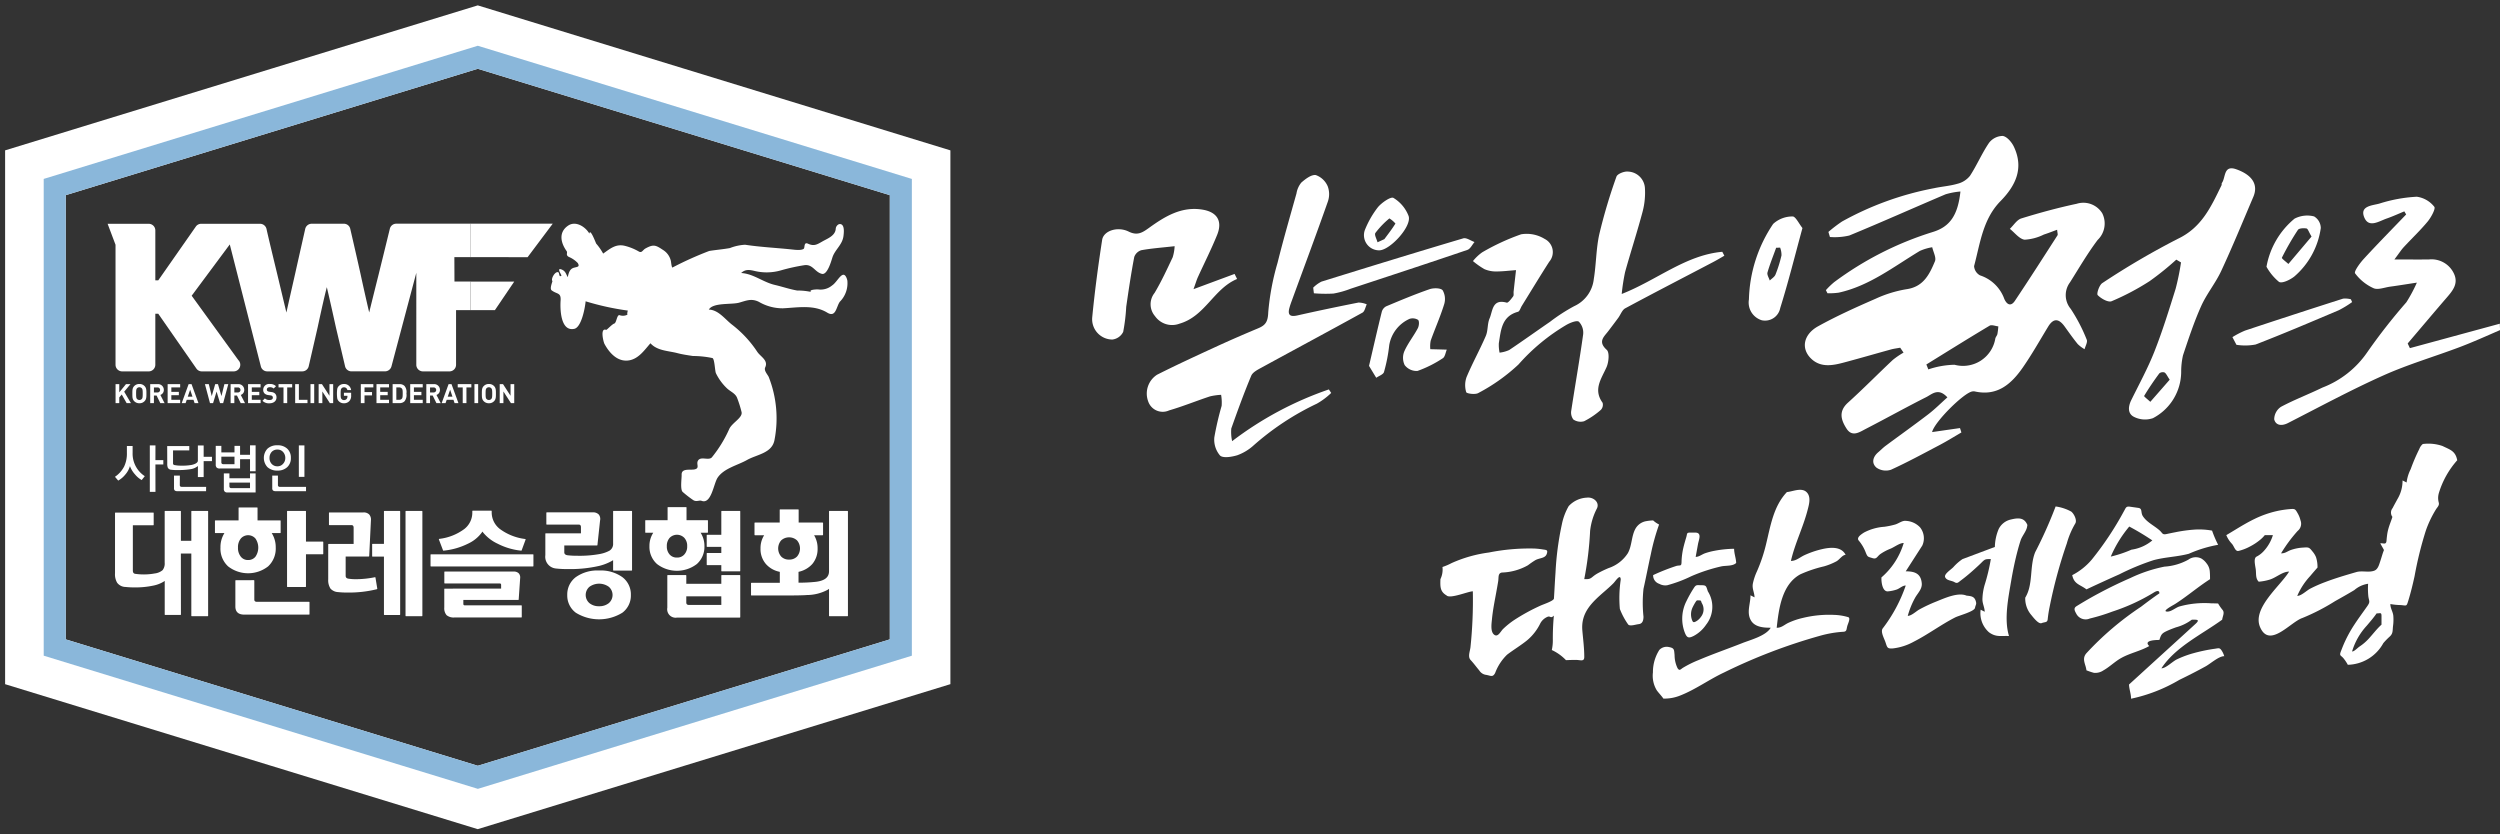 <svg xmlns="http://www.w3.org/2000/svg" width="242.782" height="81.023" viewBox="0 0 242.782 81.023">
  <rect x="0" y="0" width="242.782" height="81.023" fill="#333333" stroke="none"/>
  <g id="footer_logo" transform="translate(-474.5 -2300.477)">
    <g id="그룹_1088" data-name="그룹 1088" transform="translate(188.196 1418.294)">
      <path id="빼기_6" data-name="빼기 6" d="M-2329.3-1100.294h0l-45.9-14.08v-51.841l45.9-14.08,45.9,14.081v51.837l-45.9,14.081Zm0-73.844-40.013,12.274v43.14l40.014,12.274,40.014-12.276v-43.136l-40.015-12.276Z" transform="translate(2662 2063)" fill="#fff" stroke="rgba(0,0,0,0)" stroke-width="1"/>
      <path id="빼기_5" data-name="빼기 5" d="M-2333.042-1108.129h0l-42.154-12.93v-46.3l42.154-12.931,42.154,12.933v46.3l-42.154,12.933Zm0-69.927-40.014,12.274v43.14l40.014,12.274,40.014-12.276v-43.136l-40.014-12.276Z" transform="translate(2665.745 2066.917)" fill="#8ab7da" stroke="rgba(0,0,0,0)" stroke-width="1"/>
      <g id="그룹_1049" data-name="그룹 1049" transform="translate(296.757 903.906)">
        <g id="그룹_1044" data-name="그룹 1044" transform="translate(0.71 21.519)">
          <g id="그룹_1042" data-name="그룹 1042" transform="translate(0 6.006)">
            <g id="그룹_1026" data-name="그룹 1026" transform="translate(0 0.37)">
              <path id="패스_1900" data-name="패스 1900" d="M324.184,1029.475H325.2v6.043a.048.048,0,0,0,.048.047h1.54a.045.045,0,0,0,.044-.047v-10.131a.043.043,0,0,0-.044-.047h-1.54a.046.046,0,0,0-.048.047v2.856h-1.012v-2.856a.046.046,0,0,0-.046-.047h-1.484a.043.043,0,0,0-.045.047v4.984a1.042,1.042,0,0,1-.2.716,1.411,1.411,0,0,1-.75.323,5.883,5.883,0,0,1-1.89.042c-.169-.018-.252-.123-.252-.321v-4.4h1.979a.043.043,0,0,0,.045-.045v-1.139a.043.043,0,0,0-.045-.047h-3.665a.047.047,0,0,0-.045.047v5.85a1.612,1.612,0,0,0,.205.916,1.032,1.032,0,0,0,.813.411,7.975,7.975,0,0,0,.863.044,8.285,8.285,0,0,0,1.837-.176,3.011,3.011,0,0,0,.984-.373l.124-.082v3.26a.045.045,0,0,0,.045.047h1.484a.049.049,0,0,0,.046-.047Z" transform="translate(-317.783 -1025.341)" fill="#fff"/>
            </g>
            <g id="그룹_1027" data-name="그룹 1027" transform="translate(11.694 7.098)">
              <path id="패스_1901" data-name="패스 1901" d="M351.805,1044.89a.049.049,0,0,0-.047.046v2.5c0,.528.289.794.861.794h6.294a.045.045,0,0,0,.045-.047v-1.147a.044.044,0,0,0-.045-.047h-5.051c-.237,0-.264-.129-.264-.226v-1.832a.05.05,0,0,0-.047-.046Z" transform="translate(-351.758 -1044.89)" fill="#fff"/>
            </g>
            <g id="그룹_1028" data-name="그룹 1028" transform="translate(16.713 0.37)">
              <path id="패스_1902" data-name="패스 1902" d="M366.384,1025.341a.045.045,0,0,0-.046.047v7.292a.046.046,0,0,0,.046.048h1.742a.047.047,0,0,0,.05-.048v-3.13h1.632a.047.047,0,0,0,.047-.045v-1.138a.049.049,0,0,0-.047-.047h-1.632v-2.933a.046.046,0,0,0-.05-.047Z" transform="translate(-366.338 -1025.341)" fill="#fff"/>
            </g>
            <g id="그룹_1029" data-name="그룹 1029" transform="translate(9.711 0.033)">
              <path id="패스_1903" data-name="패스 1903" d="M346.042,1025.621a.046.046,0,0,0-.046.046v1.137a.046.046,0,0,0,.046.048h.873l-.068.12a2.549,2.549,0,0,0-.315,1.287,2.337,2.337,0,0,0,.743,1.827,3.157,3.157,0,0,0,3.884,0,2.351,2.351,0,0,0,.74-1.827,2.561,2.561,0,0,0-.319-1.287l-.069-.12h.821a.048.048,0,0,0,.044-.048v-1.137a.048.048,0,0,0-.044-.046h-2.2v-1.212a.048.048,0,0,0-.05-.045h-1.741a.048.048,0,0,0-.05.045v1.212Zm3.177,3.848a.865.865,0,0,1-.711-.327,1.329,1.329,0,0,1-.274-.884,1.309,1.309,0,0,1,.274-.875.942.942,0,0,1,1.423,0,1.558,1.558,0,0,1,0,1.76A.885.885,0,0,1,349.219,1029.469Z" transform="translate(-345.996 -1024.364)" fill="#fff"/>
            </g>
            <g id="그룹_1030" data-name="그룹 1030" transform="translate(28.219 0.37)">
              <path id="패스_1904" data-name="패스 1904" d="M399.817,1025.341a.046.046,0,0,0-.048.047v10.131a.048.048,0,0,0,.048.047h1.539a.048.048,0,0,0,.049-.047v-10.131a.047.047,0,0,0-.049-.047Z" transform="translate(-399.769 -1025.341)" fill="#fff"/>
            </g>
            <g id="그룹_1031" data-name="그룹 1031" transform="translate(20.711 0.521)">
              <path id="패스_1905" data-name="패스 1905" d="M378,1028.837a.045.045,0,0,0-.045.046v3.379a1.515,1.515,0,0,0,.219.908,1.061,1.061,0,0,0,.749.342,7.284,7.284,0,0,0,.845.042,11.185,11.185,0,0,0,2.915-.324.054.054,0,0,0,.037-.057l-.176-1.07a.05.05,0,0,0-.021-.032.043.043,0,0,0-.025-.007,9.323,9.323,0,0,1-1.875.195,4.277,4.277,0,0,1-.651-.044c-.218-.019-.323-.111-.323-.289v-1.871h2.239a.048.048,0,0,0,.048-.047l.166-3.453a.76.76,0,0,0-.165-.58.741.741,0,0,0-.564-.2h-3.3a.045.045,0,0,0-.046.046v1.138a.046.046,0,0,0,.046.047H380.2c.1,0,.223.027.223.258v1.569Z" transform="translate(-377.955 -1025.78)" fill="#fff"/>
            </g>
            <g id="그룹_1032" data-name="그룹 1032" transform="translate(24.98 0.37)">
              <path id="패스_1906" data-name="패스 1906" d="M390.4,1028.538a.047.047,0,0,0-.046.048v1.147a.046.046,0,0,0,.046.046H391.5v5.621a.048.048,0,0,0,.047.047h1.483a.047.047,0,0,0,.045-.047v-10.012a.045.045,0,0,0-.045-.047h-1.483a.046.046,0,0,0-.047.047v3.15Z" transform="translate(-390.357 -1025.341)" fill="#fff"/>
            </g>
            <g id="그룹_1033" data-name="그룹 1033" transform="translate(31.45 0.347)">
              <path id="패스_1907" data-name="패스 1907" d="M413.391,1027.3l.068.091a4.014,4.014,0,0,0,1.413,1.09,6.4,6.4,0,0,0,2.282.674h.009a.051.051,0,0,0,.039-.03l.381-1.039a.048.048,0,0,0,0-.04.045.045,0,0,0-.034-.023,5.191,5.191,0,0,1-2.435-.954,2.031,2.031,0,0,1-.822-1.622v-.13a.049.049,0,0,0-.044-.047h-1.79a.05.05,0,0,0-.047.047v.13a2.012,2.012,0,0,1-.783,1.61,5.047,5.047,0,0,1-2.428.954.048.048,0,0,0-.033.022.051.051,0,0,0,0,.042l.4,1.05a.04.04,0,0,0,.041.03,6.79,6.79,0,0,0,2.392-.682,3.447,3.447,0,0,0,1.332-1.08Z" transform="translate(-409.156 -1025.274)" fill="#fff"/>
            </g>
            <g id="그룹_1034" data-name="그룹 1034" transform="translate(31.982 6.255)">
              <path id="패스_1908" data-name="패스 1908" d="M410.744,1044.1a.044.044,0,0,0-.045.047v1.787a1.024,1.024,0,0,0,.225.743,1.072,1.072,0,0,0,.774.223h6.482a.044.044,0,0,0,.044-.047v-1.083a.045.045,0,0,0-.044-.046H412.7c-.1,0-.15-.044-.15-.149v-.378h5.33a.044.044,0,0,0,.046-.041l.142-2.073a.605.605,0,0,0-.137-.47.668.668,0,0,0-.506-.171h-6.676a.044.044,0,0,0-.045.045v1.062a.045.045,0,0,0,.045.046h5.323c.1,0,.147.045.147.149v.354Z" transform="translate(-410.699 -1042.439)" fill="#fff"/>
            </g>
            <g id="그룹_1035" data-name="그룹 1035" transform="translate(30.647 4.584)">
              <path id="패스_1909" data-name="패스 1909" d="M406.869,1037.585a.047.047,0,0,0-.047.046v1.086a.047.047,0,0,0,.047.045h9.9a.044.044,0,0,0,.046-.045v-1.086a.045.045,0,0,0-.046-.046Z" transform="translate(-406.822 -1037.585)" fill="#fff"/>
            </g>
            <g id="그룹_1036" data-name="그룹 1036" transform="translate(43.925 6.155)">
              <path id="패스_1910" data-name="패스 1910" d="M448.489,1042.148a3.609,3.609,0,0,0-2.261.644,2.1,2.1,0,0,0-.83,1.734,2.079,2.079,0,0,0,.83,1.721,4.3,4.3,0,0,0,4.521,0,2.078,2.078,0,0,0,.827-1.721,2.1,2.1,0,0,0-.827-1.734A3.606,3.606,0,0,0,448.489,1042.148Zm0,3.47a1.431,1.431,0,0,1-.937-.3,1.048,1.048,0,0,1,0-1.587,1.612,1.612,0,0,1,1.883,0,1.047,1.047,0,0,1,0,1.585A1.446,1.446,0,0,1,448.489,1045.618Z" transform="translate(-445.398 -1042.148)" fill="#fff"/>
            </g>
            <g id="그룹_1037" data-name="그룹 1037" transform="translate(41.799 0.37)">
              <path id="패스_1911" data-name="패스 1911" d="M445.8,1030.122v.964a.047.047,0,0,0,.049.047h1.742a.046.046,0,0,0,.048-.047v-5.7a.046.046,0,0,0-.048-.047h-1.742a.047.047,0,0,0-.049.047v3.118a.76.76,0,0,1-.359.7,3.191,3.191,0,0,1-.926.319,10.859,10.859,0,0,1-2.215.171,7.616,7.616,0,0,1-.884-.043c-.357-.035-.357-.234-.357-.3v-.657h3.175a.045.045,0,0,0,.044-.04l.257-2.394a.685.685,0,0,0-.129-.572.756.756,0,0,0-.6-.208h-4.443a.049.049,0,0,0-.047.046v1.095a.049.049,0,0,0,.047.047h3.092c.1,0,.221.029.221.255v.593h-3.407a.046.046,0,0,0-.05.045v2.072a1.143,1.143,0,0,0,1.049,1.3,8.577,8.577,0,0,0,1.066.053,12.589,12.589,0,0,0,3.081-.3,4.817,4.817,0,0,0,1.259-.487Z" transform="translate(-439.221 -1025.341)" fill="#fff"/>
            </g>
            <g id="그룹_1038" data-name="그룹 1038" transform="translate(53.642 6.6)">
              <path id="패스_1912" data-name="패스 1912" d="M473.675,1043.442a.048.048,0,0,0-.046.046v3.123a.82.82,0,0,0,.959.957h6.079a.048.048,0,0,0,.045-.048v-4.032a.047.047,0,0,0-.045-.046h-1.746a.051.051,0,0,0-.048.046v.8h-3.4v-.8a.048.048,0,0,0-.049-.046Zm5.2,2.9h-3.137c-.185,0-.267-.076-.267-.246v-.593h3.4Z" transform="translate(-473.629 -1043.442)" fill="#fff"/>
            </g>
            <g id="그룹_1039" data-name="그룹 1039" transform="translate(57.468 0.37)">
              <path id="패스_1913" data-name="패스 1913" d="M484.791,1029.426a.046.046,0,0,0-.045.046v1.084a.046.046,0,0,0,.045.046h1.373v.56a.049.049,0,0,0,.048.047h1.746a.046.046,0,0,0,.045-.047v-5.775a.046.046,0,0,0-.045-.047h-1.746a.049.049,0,0,0-.048.047v2.272h-1.373a.047.047,0,0,0-.045.047v1.084a.046.046,0,0,0,.045.044h1.373v.592Z" transform="translate(-484.746 -1025.341)" fill="#fff"/>
            </g>
            <g id="그룹_1040" data-name="그룹 1040" transform="translate(51.498)">
              <path id="패스_1914" data-name="패스 1914" d="M467.445,1025.537a.044.044,0,0,0-.045.047v1.125a.043.043,0,0,0,.045.045h.732l-.069.12a2.349,2.349,0,0,0-.3,1.19,2.229,2.229,0,0,0,.737,1.731,3.181,3.181,0,0,0,3.864,0,2.225,2.225,0,0,0,.739-1.731,2.352,2.352,0,0,0-.3-1.19l-.069-.12h.664a.044.044,0,0,0,.047-.045v-1.125a.044.044,0,0,0-.047-.047h-2.034v-1.224a.045.045,0,0,0-.045-.046h-1.748a.046.046,0,0,0-.045.046v1.224Zm3.035,3.628a.9.9,0,0,1-.713-.3,1.149,1.149,0,0,1-.27-.8,1.166,1.166,0,0,1,.27-.81.992.992,0,0,1,1.431,0,1.138,1.138,0,0,1,.275.808,1.127,1.127,0,0,1-.276.8A.9.9,0,0,1,470.48,1029.165Z" transform="translate(-467.4 -1024.267)" fill="#fff"/>
            </g>
            <g id="그룹_1041" data-name="그룹 1041" transform="translate(61.77 0.218)">
              <path id="패스_1915" data-name="패스 1915" d="M504.82,1032.616v2.613a.046.046,0,0,0,.047.047h1.744a.05.05,0,0,0,.046-.047V1025.1a.047.047,0,0,0-.046-.047h-1.744a.045.045,0,0,0-.047.047v5.808c0,.585-.419.921-1.282,1.027a14.7,14.7,0,0,1-1.6.083h-.08v-1.05l.06-.016a2.493,2.493,0,0,0,1.273-.74,2.247,2.247,0,0,0,.519-1.515,2.4,2.4,0,0,0-.275-1.168l-.064-.118h.823a.046.046,0,0,0,.047-.045v-1.138a.048.048,0,0,0-.047-.047h-2.323v-1.233a.049.049,0,0,0-.047-.047h-1.745a.048.048,0,0,0-.048.047v1.233h-2.4a.046.046,0,0,0-.048.047v1.138a.045.045,0,0,0,.048.045h.888l-.068.119a2.334,2.334,0,0,0-.284,1.167,2.215,2.215,0,0,0,.531,1.517,2.39,2.39,0,0,0,1.282.739l.061.015v1.065h-2.749a.044.044,0,0,0-.047.046v1.138a.046.046,0,0,0,.047.046h3.033c1.25,0,2.02-.015,2.355-.045a4.32,4.32,0,0,0,2.017-.515Zm-3.88-2.84a1.023,1.023,0,0,1-.765-.295,1.2,1.2,0,0,1,0-1.572,1.147,1.147,0,0,1,1.535,0,1.206,1.206,0,0,1,0,1.573A1.025,1.025,0,0,1,500.941,1029.776Z" transform="translate(-497.244 -1024.899)" fill="#fff"/>
            </g>
          </g>
          <g id="그룹_1043" data-name="그룹 1043">
            <path id="패스_1916" data-name="패스 1916" d="M320.681,1009.844l-.3.379a2.3,2.3,0,0,1-.648-.548,2.5,2.5,0,0,1-.495-.81,2.131,2.131,0,0,1-.438.81,2.435,2.435,0,0,1-.7.6l-.317-.369a2.692,2.692,0,0,0,.9-1.014,2.918,2.918,0,0,0,.26-1.31v-.664h.556v.664A2.6,2.6,0,0,0,320.681,1009.844Zm1.8-1.133h-.768l.005,2.66h-.549v-4.513h.549l-.005,1.43h.768Z" transform="translate(-317.783 -1006.845)" fill="#fff"/>
            <path id="패스_1917" data-name="패스 1917" d="M335.517,1008.857a1.435,1.435,0,0,1-.72.31,7.4,7.4,0,0,1-1.268.085,4.023,4.023,0,0,1-.6-.029.4.4,0,0,1-.335-.2.984.984,0,0,1-.055-.393l-.007-1.71h2.146v.424H333.1l0,1.248a.157.157,0,0,0,.139.173,3.156,3.156,0,0,0,.69.058,4.83,4.83,0,0,0,.993-.074c.365-.087.566-.215.59-.386v-1.5h.562v1.1h.807v.419h-.807v1.551h-.562Zm.791,2.445h-2.8a.362.362,0,0,1-.245-.071.323.323,0,0,1-.069-.242v-1.2h.569l-.006.914c0,.12.066.18.19.18h2.367Z" transform="translate(-327.459 -1006.845)" fill="#fff"/>
            <path id="패스_1918" data-name="패스 1918" d="M348.584,1009.1h-1.963a.413.413,0,0,1-.308-.088.4.4,0,0,1-.092-.3v-1.812h.545v.635h1.276v-.635h.542v.869h.966v-.92h.543v2.519h-.543V1008.2h-.966Zm-.542-.417v-.731h-1.276v.538c0,.129.066.192.2.192Zm2.052,2.745h-2.721a.375.375,0,0,1-.279-.081.389.389,0,0,1-.087-.286v-1.486h.542v.476h2v-.476h.543Zm-2.545-.96v.36c0,.116.069.182.2.182h1.8v-.541Z" transform="translate(-336.433 -1006.845)" fill="#fff"/>
            <path id="패스_1919" data-name="패스 1919" d="M362.416,1008.047a1.164,1.164,0,0,1-.352.895,1.335,1.335,0,0,1-.954.335,1.369,1.369,0,0,1-.967-.335,1.316,1.316,0,0,1,0-1.79,1.36,1.36,0,0,1,.967-.333,1.326,1.326,0,0,1,.954.333A1.168,1.168,0,0,1,362.416,1008.047Zm-.541,0a.84.84,0,0,0-.222-.582.707.707,0,0,0-.544-.229.738.738,0,0,0-.56.229.858.858,0,0,0-.207.582.822.822,0,0,0,.207.576.723.723,0,0,0,.56.238.693.693,0,0,0,.544-.238A.806.806,0,0,0,361.875,1008.047Zm2.013,3.229h-2.963a.39.39,0,0,1-.248-.069.306.306,0,0,1-.069-.226v-1.22h.552v.919a.163.163,0,0,0,.186.175h2.542Zm-.155-1.39h-.542v-3.054h.542Z" transform="translate(-345.332 -1006.819)" fill="#fff"/>
          </g>
        </g>
        <g id="그룹_1045" data-name="그룹 1045" transform="translate(0.77 15.565)">
          <path id="패스_1920" data-name="패스 1920" d="M319.029,991.411l-.475-.84-.239.285v.555h-.36v-1.846h.36v.8l.651-.8h.438l-.612.734.655,1.112Z" transform="translate(-317.955 -989.55)" fill="#fff"/>
          <path id="패스_1921" data-name="패스 1921" d="M323.882,991.195a.663.663,0,0,1-.5.2.671.671,0,0,1-.5-.2c-.188-.187-.181-.417-.181-.736s-.006-.55.181-.736a.672.672,0,0,1,.5-.2.664.664,0,0,1,.5.2c.187.187.184.418.184.736S324.069,991.008,323.882,991.195Zm-.267-1.254a.3.3,0,0,0-.23-.1.3.3,0,0,0-.233.1c-.07.078-.088.163-.088.518s.018.44.088.518a.306.306,0,0,0,.233.1.3.3,0,0,0,.23-.1c.07-.078.091-.163.091-.518S323.685,990.018,323.615,989.941Z" transform="translate(-321.069 -989.521)" fill="#fff"/>
          <path id="패스_1922" data-name="패스 1922" d="M328.708,991.411l-.361-.736h-.26v.736h-.36v-1.846h.723a.558.558,0,0,1,.6.565.5.5,0,0,1-.337.485l.411.8Zm-.28-1.524h-.34v.487h.34a.244.244,0,1,0,0-.487Z" transform="translate(-324.363 -989.55)" fill="#fff"/>
          <path id="패스_1923" data-name="패스 1923" d="M332.648,991.411v-1.846h1.216v.321h-.857v.432h.729v.322h-.729v.448h.857v.322Z" transform="translate(-327.591 -989.55)" fill="#fff"/>
          <path id="패스_1924" data-name="패스 1924" d="M337.862,991.411l-.108-.326H337.1l-.111.326h-.377l.672-1.846h.282l.674,1.846Zm-.43-1.3-.233.672h.458Z" transform="translate(-330.188 -989.55)" fill="#fff"/>
          <path id="패스_1925" data-name="패스 1925" d="M344.935,991.411h-.3l-.34-1.12-.339,1.12h-.3l-.492-1.846h.376l.286,1.164.337-1.164h.268l.338,1.164.287-1.164h.377Z" transform="translate(-334.486 -989.55)" fill="#fff"/>
          <path id="패스_1926" data-name="패스 1926" d="M351.395,991.411l-.362-.736h-.257v.736h-.362v-1.846h.725a.558.558,0,0,1,.6.565.5.5,0,0,1-.338.485l.413.8Zm-.281-1.524h-.338v.487h.338a.244.244,0,1,0,0-.487Z" transform="translate(-339.242 -989.55)" fill="#fff"/>
          <path id="패스_1927" data-name="패스 1927" d="M355.336,991.411v-1.846h1.216v.321H355.7v.432h.728v.322H355.7v.448h.855v.322Z" transform="translate(-342.47 -989.55)" fill="#fff"/>
          <path id="패스_1928" data-name="패스 1928" d="M360.078,991.4a.866.866,0,0,1-.674-.244l.233-.233a.606.606,0,0,0,.446.156c.212,0,.327-.081.327-.229a.2.2,0,0,0-.058-.155.275.275,0,0,0-.163-.065l-.224-.031a.629.629,0,0,1-.357-.153.489.489,0,0,1-.133-.363.569.569,0,0,1,.643-.559.789.789,0,0,1,.6.215l-.227.225a.517.517,0,0,0-.379-.127c-.192,0-.285.106-.285.233a.178.178,0,0,0,.054.132.319.319,0,0,0,.171.072l.217.032a.606.606,0,0,1,.352.142.511.511,0,0,1,.144.392C360.763,991.195,360.464,991.4,360.078,991.4Z" transform="translate(-345.137 -989.521)" fill="#fff"/>
          <path id="패스_1929" data-name="패스 1929" d="M364.778,989.886v1.524h-.36v-1.524h-.483v-.321h1.324v.321Z" transform="translate(-348.109 -989.55)" fill="#fff"/>
          <path id="패스_1930" data-name="패스 1930" d="M368.629,991.411v-1.846h.36v1.524h.835v.322Z" transform="translate(-351.187 -989.55)" fill="#fff"/>
          <path id="패스_1931" data-name="패스 1931" d="M372.953,991.411v-1.846h.36v1.846Z" transform="translate(-354.023 -989.55)" fill="#fff"/>
          <path id="패스_1932" data-name="패스 1932" d="M376.342,991.411l-.731-1.132v1.132h-.36v-1.846h.32l.731,1.13v-1.13h.36v1.846Z" transform="translate(-355.53 -989.55)" fill="#fff"/>
          <path id="패스_1933" data-name="패스 1933" d="M381.616,991.187a.691.691,0,0,1-.521.21.674.674,0,0,1-.5-.2.535.535,0,0,1-.15-.277,3.413,3.413,0,0,1,0-.918.527.527,0,0,1,.15-.277.676.676,0,0,1,.5-.2.66.66,0,0,1,.694.591h-.362a.315.315,0,0,0-.333-.269.291.291,0,0,0-.23.1c-.068.085-.089.153-.089.518s.016.436.089.521a.281.281,0,0,0,.23.1.337.337,0,0,0,.257-.1.367.367,0,0,0,.083-.246v-.07h-.34v-.3h.7v.27A.739.739,0,0,1,381.616,991.187Z" transform="translate(-358.917 -989.521)" fill="#fff"/>
          <path id="패스_1934" data-name="패스 1934" d="M387.5,989.886v.453h.729v.322H387.5v.749h-.36v-1.846h1.216v.321Z" transform="translate(-363.323 -989.55)" fill="#fff"/>
          <path id="패스_1935" data-name="패스 1935" d="M391.572,991.411v-1.846h1.216v.321h-.855v.432h.728v.322h-.728v.448h.855v.322Z" transform="translate(-366.233 -989.55)" fill="#fff"/>
          <path id="패스_1936" data-name="패스 1936" d="M397.279,991.234a.674.674,0,0,1-.488.176h-.666v-1.846h.666a.677.677,0,0,1,.488.176.929.929,0,0,1,.186.739A.966.966,0,0,1,397.279,991.234ZM397.026,990a.32.32,0,0,0-.269-.114h-.272v1.2h.272a.318.318,0,0,0,.269-.114c.068-.083.078-.215.078-.495S397.094,990.083,397.026,990Z" transform="translate(-369.219 -989.55)" fill="#fff"/>
          <path id="패스_1937" data-name="패스 1937" d="M401.084,991.411v-1.846H402.3v.321h-.856v.432h.728v.322h-.728v.448h.856v.322Z" transform="translate(-372.471 -989.55)" fill="#fff"/>
          <path id="패스_1938" data-name="패스 1938" d="M406.614,991.411l-.36-.736h-.26v.736h-.36v-1.846h.723a.557.557,0,0,1,.6.565.5.5,0,0,1-.338.485l.413.8Zm-.28-1.524h-.339v.487h.339a.244.244,0,1,0,0-.487Z" transform="translate(-375.456 -989.55)" fill="#fff"/>
          <path id="패스_1939" data-name="패스 1939" d="M411.217,991.411l-.109-.326h-.655l-.112.326h-.377l.672-1.846h.283l.674,1.846Zm-.43-1.3-.234.672h.459Z" transform="translate(-378.295 -989.55)" fill="#fff"/>
          <path id="패스_1940" data-name="패스 1940" d="M415.346,989.886v1.524h-.361v-1.524H414.5v-.321h1.324v.321Z" transform="translate(-381.272 -989.55)" fill="#fff"/>
          <path id="패스_1941" data-name="패스 1941" d="M419.2,991.411v-1.846h.361v1.846Z" transform="translate(-384.348 -989.55)" fill="#fff"/>
          <path id="패스_1942" data-name="패스 1942" d="M422.489,991.195a.663.663,0,0,1-.5.2.67.67,0,0,1-.5-.2c-.187-.187-.182-.417-.182-.736s-.005-.55.182-.736a.671.671,0,0,1,.5-.2.664.664,0,0,1,.5.2c.187.187.183.418.183.736S422.676,991.008,422.489,991.195Zm-.267-1.254a.3.3,0,0,0-.23-.1.306.306,0,0,0-.235.1c-.069.078-.087.163-.087.518s.018.44.087.518a.307.307,0,0,0,.235.1.3.3,0,0,0,.23-.1c.07-.078.091-.163.091-.518S422.292,990.018,422.222,989.941Z" transform="translate(-385.735 -989.521)" fill="#fff"/>
          <path id="패스_1943" data-name="패스 1943" d="M427.427,991.411l-.731-1.132v1.132h-.36v-1.846h.321l.731,1.13v-1.13h.359v1.846Z" transform="translate(-389.031 -989.55)" fill="#fff"/>
        </g>
        <g id="그룹_1048" data-name="그룹 1048">
          <g id="그룹_1046" data-name="그룹 1046" transform="translate(0 0)">
            <path id="패스_1944" data-name="패스 1944" d="M343.747,944.3a.641.641,0,0,0-.623.495l-.583,2.383c-.19.775-.356,1.441-.492,2-.408,1.627-.716,2.862-.93,3.744-.266-1.15-.55-2.394-.837-3.726q-.413-1.86-1-4.391a.63.63,0,0,0-.621-.5h-3.122a.645.645,0,0,0-.632.5q-.681,3.018-.989,4.4c-.363,1.6-.646,2.843-.839,3.722l-.894-3.745c-.555-2.3-.9-3.735-1.038-4.373a.646.646,0,0,0-.628-.5h-5.71a.636.636,0,0,0-.528.275l-3.646,5.217h-.285v-4.849a.64.64,0,0,0-.645-.641h-3.988l.768,2.037V958a.645.645,0,0,0,.646.644h2.574a.645.645,0,0,0,.645-.644v-4.955h.285l3.7,5.319a.638.638,0,0,0,.53.28h3.1A.642.642,0,0,0,328.6,958a.617.617,0,0,0-.186-.449l-4.534-6.255,3.7-4.981,3.018,11.844a.637.637,0,0,0,.622.484h3.4a.643.643,0,0,0,.626-.5q.6-2.594.873-3.8c.38-1.769.676-3.072.886-3.88.316,1.352.606,2.645.878,3.891q.581,2.457.891,3.786a.638.638,0,0,0,.628.5h3.253a.654.654,0,0,0,.626-.478l2.414-9.093V958a.643.643,0,0,0,.641.644h2.576a.642.642,0,0,0,.643-.644v-5.308h1.411v-2.773H349.4l-.009-2.371,1.581,0V944.3Z" transform="translate(-315.719 -944.3)" fill="#fff"/>
          </g>
          <g id="그룹_1047" data-name="그룹 1047" transform="translate(35.247)">
            <path id="패스_1945" data-name="패스 1945" d="M418.123,947.547l5.537.006L426.1,944.3h-7.974Z" transform="translate(-418.123 -944.3)" fill="#fff"/>
            <path id="패스_1946" data-name="패스 1946" d="M418.123,963.4h2.362l1.877-2.773h-4.239Z" transform="translate(-418.123 -955.004)" fill="#fff"/>
          </g>
        </g>
      </g>
      <path id="패스_1947" data-name="패스 1947" d="M469.585,949.826c-.382-1.353-.917.1-1.486.466a1.752,1.752,0,0,1-1.392.387c.025,0-.935,0-.665.246a6.459,6.459,0,0,0-1.346-.135c-.733-.129-1.436-.374-2.161-.543-1.16-.27-2.082-1.09-3.276-1.157.432-.4.838-.311,1.355-.189a4.992,4.992,0,0,0,2.519-.071,18.543,18.543,0,0,1,2.268-.5c.817-.112,1.009.67,1.7.842.526.13.9-1.21,1.015-1.571.241-.785.98-1.234,1.084-2.12.03-.268.115-.942-.2-1.11-.274-.145-.54.171-.553.408-.032.684-.793.961-1.265,1.227-.5.284-.82.523-1.426.237-.436-.2-.289.39-.421.493-.229.18-.844.1-1.112.071-1.543-.164-3.059-.232-4.578-.462a4.719,4.719,0,0,0-1.479.323c-.661.119-1.334.173-2,.279a33.045,33.045,0,0,0-3.587,1.616c-.1-.122-.113-.565-.162-.717a1.7,1.7,0,0,0-.751-1c-.7-.466-.914-.568-1.683-.148-.3.163-.355.481-.667.3a5.2,5.2,0,0,0-1.348-.546c-.872-.216-1.428.272-2.108.753a5.528,5.528,0,0,0-.678-.973c-.027-.036-.593-1.552-.66-.964-.362-.642-1.312-1.289-2.063-.781-.966.652-.712,1.693-.146,2.477.123.169-.13.383.219.565a2.591,2.591,0,0,1,.862.593c.23.389-.061.365-.388.459-.414.12-.5.542-.586.916-.183-.345-.223-.6-.6-.75-.543-.21.033.563-.012.6-.272.21-.165-.3-.323-.338-.315-.084-.73.677-.55.865-.023.152-.291.742-.069.906.529.391.916.189.861.991s-.013,3.031,1.33,2.74c.7-.151,1.049-2.064,1.1-2.673a25.787,25.787,0,0,0,4.1.9c0-.031-.119.43-.013.382a.945.945,0,0,1-.779.067c-.278-.089-.3.739-.527.811s-.726.637-.787.614c-.616-.233-.265,1.176-.163,1.364.5.926,1.323,1.8,2.431,1.59.908-.176,1.466-1.01,2.033-1.653.669.742,1.735.723,2.631.961.492.128,1,.2,1.5.276a9.2,9.2,0,0,1,1.891.2c.216.095.23,1.237.34,1.478a5.083,5.083,0,0,0,1.055,1.448c.324.318.811.485.992.924a10.979,10.979,0,0,1,.436,1.378c.144.547-.878,1.029-1.176,1.624a12.365,12.365,0,0,1-1.705,2.79c-.312.336-1.043-.117-1.329.291-.243.346.2.752-.337.875-.429.1-1.3-.148-1.27.532.013.334-.161,1.444.11,1.666a10.427,10.427,0,0,0,1.022.791c.31.193.584-.018.8.065.958.372,1.172-1.669,1.566-2.251.612-.908,1.931-1.194,2.846-1.71.975-.551,2.438-.651,2.675-1.949a10.994,10.994,0,0,0-.564-6.124c-.132-.263-.482-.617-.338-.926.314-.676-.428-1.02-.759-1.49a10.871,10.871,0,0,0-2.417-2.621c-.7-.522-1.345-1.472-2.3-1.5.415-.7,2.186-.467,2.927-.667.717-.2,1.206-.442,1.928-.087a4.578,4.578,0,0,0,2.33.631c1.461-.072,3.008-.376,4.317.421.845.512.869-.575,1.222-1.061a2.542,2.542,0,0,0,.73-2.036C469.458,949.375,469.71,950.275,469.585,949.826Z" transform="translate(-100.981 -40.394)" fill="#fff"/>
    </g>
    <g id="그룹_1089" data-name="그룹 1089" transform="translate(107.916 556.581)">
      <g id="그룹_1051" data-name="그룹 1051" transform="translate(472.646 1757.089)">
        <path id="패스_1948" data-name="패스 1948" d="M594.915,1773.891a2.072,2.072,0,0,1-.072-2.573c.875-1.386,1.7-2.811,2.686-4.119a2.215,2.215,0,0,0,.452-2.583,2.152,2.152,0,0,0-2.478-.932c-1.815.387-3.612.875-5.386,1.424-.433.134-.745.665-1.114,1.012.475.372.913.981,1.431,1.054a4.761,4.761,0,0,0,1.871-.5c.413-.131.817-.294,1.29-.466.024.314.084.461.037.537-1.371,2.13-2.733,4.265-4.143,6.369-.359.537-.746.419-1.02-.177a3.736,3.736,0,0,0-2.364-2.3,1.1,1.1,0,0,1-.575-.9c.593-2.206.844-4.558,2.569-6.313,1.472-1.5,2.288-3.2,1.29-5.291-.209-.437-.67-.975-1.079-1.036a1.7,1.7,0,0,0-1.331.674c-.691,1.015-1.176,2.169-1.848,3.2a2.225,2.225,0,0,1-1.191.764c-.738.22-1.529.271-2.288.436a29.83,29.83,0,0,0-8.943,3.235,13.765,13.765,0,0,0-1.326,1.012c.049.166.1.331.146.494a6.158,6.158,0,0,0,1.887-.146c3.132-1.289,6.224-2.675,9.343-4a7.054,7.054,0,0,1,1.446-.272c-.249,2.278-.995,3.429-2.723,3.943a31.869,31.869,0,0,0-9.527,4.849,7.379,7.379,0,0,0-.817.788c.052.1.1.2.154.3a6.437,6.437,0,0,0,1.094-.058c2.981-.656,5.339-2.528,7.879-4.053a4.9,4.9,0,0,1,1.2-.357c.1.46.412,1.009.263,1.366-.524,1.252-1.107,2.474-2.754,2.708a11.777,11.777,0,0,0-3.01.928c-1.889.825-3.777,1.673-5.576,2.67-1.466.81-1.7,2.223-.626,3.2.94.852,2.109.6,3.213.3,1.5-.4,2.989-.835,4.485-1.246.291-.078.6-.115.894-.169.11.159.216.318.325.476a7.681,7.681,0,0,0-1.044.712c-1.46,1.372-2.862,2.8-4.349,4.144-.934.843-.685,1.676-.147,2.517.55.862,1.254.355,1.854.045,1.975-1.017,3.916-2.1,5.9-3.1.552-.279,1.163-.939,2.045.029-.631.562-1.208,1.144-1.853,1.639-1.365,1.045-2.77,2.044-4.153,3.071-.25.186-.47.416-.71.619-.537.456-.674,1.069-.164,1.5a1.59,1.59,0,0,0,1.4.2c1.626-.741,3.2-1.6,4.783-2.432.7-.372,1.372-.792,2.057-1.189-.045-.144-.091-.287-.136-.427-.862.123-1.724.247-2.709.39.227-.992,3.1-3.832,3.909-3.947a.628.628,0,0,1,.237,0c2.187.49,3.554-.728,4.666-2.329.882-1.271,1.645-2.626,2.45-3.951.54-.892,1.068-.783,1.617-.016.412.571.817,1.15,1.262,1.695a3.31,3.31,0,0,0,.666.5c.08-.313.314-.694.209-.928A16.352,16.352,0,0,0,594.915,1773.891Zm-7.121,2.447c-.034.147-.159.273-.2.422a3.179,3.179,0,0,1-3.962,2.559,8.5,8.5,0,0,0-2.547.451c-.06-.159-.125-.319-.19-.479,2.044-1.262,4.078-2.535,6.141-3.766.2-.119.563.038.848.068A6.649,6.649,0,0,1,587.794,1776.338Z" transform="translate(-499.883 -1757.089)" fill="#fff"/>
        <path id="패스_1949" data-name="패스 1949" d="M538.331,1773.809a19.277,19.277,0,0,1,.329-2.134c.545-1.96,1.178-3.895,1.7-5.861a7.225,7.225,0,0,0,.224-2.317,1.706,1.706,0,0,0-1.635-1.574c-.366-.044-1.035.218-1.129.491a52.824,52.824,0,0,0-1.661,5.57c-.319,1.422-.3,2.919-.538,4.366a3.273,3.273,0,0,1-1.9,2.639,17.225,17.225,0,0,0-2.352,1.522c-1.325.909-2.631,1.848-3.965,2.741a3.1,3.1,0,0,1-.934.255,3.675,3.675,0,0,1-.072-.921c.207-1.254.262-2.612,1.859-3.048.164-.043.25-.378.375-.578.884-1.428,1.752-2.865,2.659-4.28a1.431,1.431,0,0,0-.441-2.216,3.331,3.331,0,0,0-2.285-.451,21.827,21.827,0,0,0-3.781,1.749,4.474,4.474,0,0,0-.9.852,7.661,7.661,0,0,0,1.111.781,2.783,2.783,0,0,0,1.138.228c.644,0,1.289-.083,1.933-.129-.078.695-.157,1.389-.233,2.084-.016.157.034.356-.044.462-.178.24-.484.652-.628.611-1.417-.4-1.353.814-1.66,1.528-.227.523-.143,1.176-.367,1.7-.581,1.35-1.3,2.64-1.866,3.992a2.322,2.322,0,0,0-.037,1.473c.045.145.894.26,1.183.079a17.769,17.769,0,0,0,3.895-2.77,19.164,19.164,0,0,1,4.679-3.859c.356-.2.985-.448,1.185-.291a1.544,1.544,0,0,1,.413,1.235c-.342,2.461-.776,4.908-1.15,7.367a1.122,1.122,0,0,0,.2.894,1.242,1.242,0,0,0,1.041.169,7.674,7.674,0,0,0,1.635-1.111.723.723,0,0,0,.164-.682c-.934-1.289-.125-2.318.379-3.452.218-.493.306-1.434.022-1.688-.9-.809-.26-1.272.169-1.843.318-.422.639-.841.951-1.267.229-.312.372-.761.676-.924,2.837-1.526,5.7-3,8.555-4.5.362-.19.713-.4,1.071-.608l-.2-.38C544.532,1770.031,541.763,1772.462,538.331,1773.809Z" transform="translate(-486.904 -1758.453)" fill="#fff"/>
        <path id="패스_1950" data-name="패스 1950" d="M500.608,1774.773c-1.983.391-3.966.806-5.938,1.251-.71.159-.969-.037-.771-.746.07-.26.164-.511.256-.763,1.159-3.172,2.342-6.335,3.463-9.521a2.186,2.186,0,0,0,0-1.5,1.976,1.976,0,0,0-1.16-1.1c-.433-.064-1.012.381-1.409.731a2.226,2.226,0,0,0-.469,1.054c-.629,2.247-1.279,4.485-1.841,6.747a24.359,24.359,0,0,0-.9,4.789c-.032.885-.238,1.249-.959,1.55-1.4.586-2.795,1.191-4.177,1.828-1.9.875-3.8,1.75-5.665,2.692a2.174,2.174,0,0,0-.863,2.573,1.489,1.489,0,0,0,2.034.89c1.339-.39,2.636-.922,3.961-1.359a5.861,5.861,0,0,1,1.091-.154,4.3,4.3,0,0,1,.052,1.07,29.073,29.073,0,0,0-.71,3.058,2.372,2.372,0,0,0,.555,1.767c.3.278,1.135.133,1.671-.026a4.76,4.76,0,0,0,1.505-.885,26.174,26.174,0,0,1,6.224-4.125,6.789,6.789,0,0,0,1.394-1.042c-.075-.115-.15-.23-.227-.342a33.281,33.281,0,0,0-9.393,5.025,4.1,4.1,0,0,1-.083-1.229c.61-1.721,1.232-3.438,1.936-5.122.141-.341.616-.583.984-.784,3.272-1.787,6.558-3.546,9.82-5.347.22-.122.281-.531.416-.806A2.162,2.162,0,0,0,500.608,1774.773Z" transform="translate(-474.738 -1758.585)" fill="#fff"/>
        <path id="패스_1951" data-name="패스 1951" d="M645.787,1780.034c-.071-.151-.141-.3-.214-.455,1.256-1.474,2.5-2.955,3.766-4.422.6-.695,1.2-1.389.712-2.391a2.4,2.4,0,0,0-2.408-1.345c-1,.014-2,0-3.359,0,.454-.6.65-.916.9-1.187.774-.838,1.609-1.625,2.334-2.5.336-.408.789-1.254.64-1.426a2.6,2.6,0,0,0-1.7-.978,14.441,14.441,0,0,0-3.62.662c-.643.188-1.916.208-1.5,1.3.431,1.137,1.452.407,2.22.146.576-.2,1.128-.456,1.689-.687.057.1.119.2.178.3-1.376,1.434-2.771,2.85-4.115,4.313-.38.413-.972,1.228-.844,1.407a4.571,4.571,0,0,0,1.789,1.441c.427.19,1.059-.073,1.6-.147.75-.1,1.5-.225,2.61-.393a14.484,14.484,0,0,1-1.022,1.909,56.576,56.576,0,0,0-3.809,4.87,9.323,9.323,0,0,1-4.343,3.414c-1.331.649-2.723,1.172-4.023,1.868a1.469,1.469,0,0,0-.657,1.222c.157.593.728.665,1.345.349,3.075-1.571,6.12-3.216,9.268-4.625,2.4-1.073,4.942-1.817,7.406-2.748,1.318-.5,2.6-1.081,3.893-1.642.042-.018,0-.219,0-.63Z" transform="translate(-517.818 -1759.418)" fill="#fff"/>
        <path id="패스_1952" data-name="패스 1952" d="M622.179,1761.578c-1.266-.45-1.016.8-1.4,1.323-.042.056-.006.162-.038.228-1.006,2.055-1.9,4.086-4.23,5.195a75.6,75.6,0,0,0-7.34,4.3c-.3.187-.584,1.04-.453,1.174.327.338,1.018.729,1.35.591a24.1,24.1,0,0,0,3.692-1.95,28.134,28.134,0,0,0,2.59-2.088l.457.272a24.141,24.141,0,0,1-.523,2.56c-.639,2.044-1.274,4.1-2.056,6.084-.637,1.617-1.478,3.157-2.249,4.721-.317.642-.367,1.333.285,1.644a2.38,2.38,0,0,0,1.815.116,5.1,5.1,0,0,0,2.745-4.482,7.265,7.265,0,0,1,.176-1.623c.54-1.613,1.073-3.238,1.767-4.786.536-1.191,1.4-2.234,1.951-3.421,1.1-2.366,2.09-4.782,3.113-7.184C624.324,1763.087,623.757,1762.14,622.179,1761.578Zm-8.353,22.582c-.209-.2-.627-.52-.6-.573.453-.754.951-1.482,1.473-2.189a.534.534,0,0,1,.509-.088c.169.108.257.346.5.7C615.076,1782.735,614.451,1783.448,613.826,1784.16Z" transform="translate(-511.065 -1758.33)" fill="#fff"/>
        <path id="패스_1953" data-name="패스 1953" d="M480.466,1771.678c-.553,1.169-1.094,2.348-1.756,3.457a1.763,1.763,0,0,0,.039,2.255,2.024,2.024,0,0,0,2.364.739c2.514-.719,3.333-3.4,5.608-4.345-.079-.163-.163-.326-.243-.491-1.206.447-2.413.894-3.989,1.48.22-.61.3-.883.413-1.141.628-1.378,1.315-2.732,1.882-4.132.544-1.347-.005-2.221-1.434-2.453-2.032-.329-3.645.665-5.173,1.766-.656.474-1.138.786-1.98.37-1.073-.534-2.44-.084-2.579.8-.385,2.494-.72,5-.964,7.517a1.976,1.976,0,0,0,1.953,2.165,1.352,1.352,0,0,0,1.053-.744,17.753,17.753,0,0,0,.294-2.432c.234-1.617.472-3.233.779-4.838a1.051,1.051,0,0,1,.691-.663c1.016-.182,2.052-.256,3.232-.388A4.306,4.306,0,0,1,480.466,1771.678Z" transform="translate(-472.646 -1759.884)" fill="#fff"/>
        <path id="패스_1954" data-name="패스 1954" d="M516.068,1783.634a2.746,2.746,0,0,1,.039-.835c.42-1.176.931-2.318,1.3-3.508a1.708,1.708,0,0,0-.14-1.376c-.189-.235-.888-.241-1.275-.106-1.423.493-2.814,1.076-4.206,1.66a.856.856,0,0,0-.428.525c-.413,1.66-.791,3.328-1.242,5.261.169.281.433.719.7,1.156.262-.185.687-.324.754-.563a15.665,15.665,0,0,0,.509-2.605,3.418,3.418,0,0,1,1.97-2.554.99.99,0,0,1,.832.1c.136.139.093.586-.029.814-.4.756-.952,1.441-1.3,2.219a1.643,1.643,0,0,0,.025,1.356,1.463,1.463,0,0,0,1.244.569,11.339,11.339,0,0,0,2.456-1.231c.221-.134.266-.55.391-.838l-.822-.024Z" transform="translate(-483.228 -1762.916)" fill="#fff"/>
        <path id="패스_1955" data-name="패스 1955" d="M565.765,1768a2.75,2.75,0,0,0-1.884.723,13.705,13.705,0,0,0-2.354,7.334,1.8,1.8,0,0,0,1.248,2.023,1.5,1.5,0,0,0,1.791-1.185c.786-2.511,1.422-5.069,2.159-7.771C566.383,1768.7,566.054,1767.984,565.765,1768Zm-1.075,3.779a12.544,12.544,0,0,1-.584,1.864c-.091.23-.366.388-.556.578-.082-.263-.283-.561-.22-.784.234-.812.555-1.6.842-2.4.128,0,.255-.007.383-.012A1.986,1.986,0,0,1,564.69,1771.78Z" transform="translate(-497.746 -1760.171)" fill="#fff"/>
        <path id="패스_1956" data-name="패스 1956" d="M502.563,1775.74c.02.184.042.366.066.55a13.552,13.552,0,0,0,1.906.026,8.861,8.861,0,0,0,1.668-.471c3.782-1.246,7.565-2.486,11.333-3.77.286-.095.464-.5.691-.763-.366-.129-.791-.447-1.094-.357-4.6,1.365-9.184,2.778-13.765,4.2A3.153,3.153,0,0,0,502.563,1775.74Z" transform="translate(-481.095 -1761.001)" fill="#fff"/>
        <path id="패스_1957" data-name="패스 1957" d="M632.791,1774.323c.3.176,1.075-.2,1.48-.519a7.586,7.586,0,0,0,2.575-4.709,1.331,1.331,0,0,0-.65-1.131,2.661,2.661,0,0,0-1.9.219,7.826,7.826,0,0,0-2.722,4.669A5.088,5.088,0,0,0,632.791,1774.323Zm1.834-5.049c.111-.167.559-.184.831-.14.138.021.225.34.494.785l-2.251,2.663c-.221-.209-.669-.532-.629-.61A26.02,26.02,0,0,1,634.625,1769.273Z" transform="translate(-517.531 -1760.14)" fill="#fff"/>
        <path id="패스_1958" data-name="패스 1958" d="M638.588,1779.446l-.119-.272a2.121,2.121,0,0,0-.76-.063q-4.765,1.522-9.514,3.1a8.553,8.553,0,0,0-1.231.637c.131.248.26.5.39.746a5.453,5.453,0,0,0,1.86-.028c2.72-1.051,5.4-2.194,8.086-3.333A10.018,10.018,0,0,0,638.588,1779.446Z" transform="translate(-516.229 -1763.302)" fill="#fff"/>
        <path id="패스_1959" data-name="패스 1959" d="M510.923,1770.57c1.061-.034,3.161-2.335,2.839-3.327a3.516,3.516,0,0,0-1.475-1.765c-.25-.149-1.138.456-1.511.907a9.053,9.053,0,0,0-1.264,2.212A1.471,1.471,0,0,0,510.923,1770.57Zm-.39-1.686a8.321,8.321,0,0,1,1.36-1.415,2.512,2.512,0,0,1,.588.5c-.325.525-.706,1.015-1.076,1.513l-.664.307C510.662,1769.482,510.413,1769.055,510.534,1768.884Z" transform="translate(-483.028 -1759.452)" fill="#fff"/>
      </g>
      <g id="그룹_1058" data-name="그룹 1058" transform="translate(506.461 1787)">
        <g id="그룹_1057" data-name="그룹 1057">
          <g id="그룹_1053" data-name="그룹 1053" transform="translate(0 4.462)">
            <path id="패스_1960" data-name="패스 1960" d="M540.433,1808.261a4.759,4.759,0,0,0-.706.078,1.48,1.48,0,0,0-1.025.755c-.388.731-.321,1.619-.723,2.346a3.56,3.56,0,0,1-1.874,1.451,10.971,10.971,0,0,0-1.071.516,3.328,3.328,0,0,0-.453.312c-.31.261-.411.246-.838.246a32.387,32.387,0,0,0,.57-4.688,6.179,6.179,0,0,1,.636-2.128c.346-.608-.294-1.177-.941-1.1a2.563,2.563,0,0,0-1.774.822,5.853,5.853,0,0,0-.667,1.785,28.768,28.768,0,0,0-.614,4.667c-.043.624-.078,1.249-.113,1.873-.012.217-.025.434-.04.65-.019.237-1.054.572-1.285.681a19.033,19.033,0,0,0-2.575,1.408,7.758,7.758,0,0,0-1.082.872c-.244.24-.5.84-.869.547s-.248-1.067-.209-1.486c.081-.858.25-1.706.406-2.553.069-.381.138-.761.2-1.144s-.042-.779.363-.849a5.452,5.452,0,0,0,2.531-.708,7.975,7.975,0,0,1,.712-.491c.416-.233.963-.163,1.114-.617.136-.413-.063-.37-.432-.434a6.614,6.614,0,0,0-.825-.081,20.03,20.03,0,0,0-4.364.387,12.965,12.965,0,0,0-3.619,1.025,5.971,5.971,0,0,1-.89.382,2.133,2.133,0,0,1-.2,1.18c-.016.689-.057,1.2.589,1.574.326.376,2.092-.385,2.559-.393a43.764,43.764,0,0,1-.23,5.436c-.054.425-.279.922.019,1.24s.555.676.837,1.01a.924.924,0,0,0,.68.431c.447.079.622.259.86-.184a4.84,4.84,0,0,1,1.157-1.777c.642-.49,1.338-.9,1.965-1.412a4.981,4.981,0,0,0,1.269-1.64,1.426,1.426,0,0,1,.69-.625c.294-.128.293.211.622-.119a23.592,23.592,0,0,0-.1,2.385,4.286,4.286,0,0,1-.1.957,4.518,4.518,0,0,1,1.376.984c.336-.013.673-.029,1.011-.022.412.006.769.193.766-.3,0-.86-.116-1.719-.188-2.573-.14-1.709.9-2.691,2.126-3.756.31-.271.621-.54.91-.835.183-.189.677-.971.693-.328a12.058,12.058,0,0,0-.085,2.842,6.848,6.848,0,0,0,.784,1.474c.139.256.746.032,1.048,0,.378-.046.457-.369.463-.718a12.676,12.676,0,0,1,0-2.71c.251-1.12.464-2.248.714-3.37a20.921,20.921,0,0,1,.8-2.877A2.569,2.569,0,0,1,540.433,1808.261Z" transform="translate(-519.77 -1805.288)" fill="#fff"/>
            <g id="그룹_1052" data-name="그룹 1052" transform="translate(20.621)">
              <path id="패스_1961" data-name="패스 1961" d="M567.493,1817.359a5.307,5.307,0,0,0-1.347-.219,10.753,10.753,0,0,0-3.045.29,7.109,7.109,0,0,0-1.41.476c-.432.206-.657.484-1.142.484.2-1.822.494-4.213,2.294-5.191a12.421,12.421,0,0,1,2.3-.774,6.114,6.114,0,0,0,1.211-.491c.3-.169.581-.626.887-.626-.431-.867-1.574-.732-2.384-.532a8.994,8.994,0,0,0-1.594.553c-.475.217-.817.569-1.334.569.382-1.666,1.163-3.215,1.6-4.867.144-.555.39-1.326-.06-1.794-.492-.51-1.355-.075-1.929-.027-1.32,1.391-1.594,3.317-2.035,5.107a15.47,15.47,0,0,1-.873,2.589,5.458,5.458,0,0,0-.4,1.2c-.09.51.162.866.162,1.33l-.392-.2c.006.823-.4,1.665.037,2.429.382.666,1.244.726,1.929.719-.453.789-1.961,1.179-2.738,1.485-1.422.564-2.87,1.061-4.279,1.661a10.393,10.393,0,0,0-1.513.75c-.235.15-.329.335-.524.022a2.95,2.95,0,0,1-.283-1.259c-.052-.516-.006-.68-.545-.781a.983.983,0,0,0-.937.283,3.992,3.992,0,0,0-.62,2.172,2.725,2.725,0,0,0,.365,1.734c.2.286.456.525.65.816a4.089,4.089,0,0,0,1.64-.3c1.474-.579,2.807-1.559,4.249-2.234a54.141,54.141,0,0,1,9.337-3.57,10.761,10.761,0,0,1,2.242-.385c.353-.014.3-.225.391-.555C567.458,1818.006,567.755,1817.444,567.493,1817.359Z" transform="translate(-548.506 -1804.991)" fill="#fff"/>
              <path id="패스_1962" data-name="패스 1962" d="M549.163,1815.756a1.193,1.193,0,0,0,.778.137,12.933,12.933,0,0,0,2.323-.872,16.361,16.361,0,0,1,2.928-.96c.461-.093,1.111-.005,1.438-.333-.021-.486-.2-.907-.2-1.376a10.919,10.919,0,0,0-1.927.2,6.325,6.325,0,0,0-.9.238c-.306.109-.588.352-.907.352.075-.411.15-.824.225-1.236.083-.451.411-1.125-.273-1.125h-.492c-.355,0-.273.111-.363.416-.1.338-.2.674-.283,1.016a7.04,7.04,0,0,0-.154.906c-.018.175-.028.349-.032.525-.011.419-.108.291-.474.365a19.722,19.722,0,0,0-2.283.9A.853.853,0,0,0,549.163,1815.756Z" transform="translate(-548.523 -1806.625)" fill="#fff"/>
              <path id="패스_1963" data-name="패스 1963" d="M554.3,1817.9c-.344,0-.457-.058-.644.23a11.1,11.1,0,0,0-.735,1.295,3.765,3.765,0,0,0-.16,3.108c.2.488.367.534.841.3a3.352,3.352,0,0,0,1.219-1.1,2.806,2.806,0,0,0,.167-3.237C554.81,1817.967,554.852,1817.9,554.3,1817.9Zm.019,3.071a1.407,1.407,0,0,1-.507.459c-.2.1-.268.079-.35-.123a1.576,1.576,0,0,1,.067-1.295,4.762,4.762,0,0,1,.306-.538c.079-.119.123-.1.268-.1.23,0,.213.025.286.245A1.168,1.168,0,0,1,554.317,1820.975Z" transform="translate(-549.632 -1808.636)" fill="#fff"/>
            </g>
          </g>
          <g id="그룹_1056" data-name="그룹 1056" transform="translate(40.56)">
            <path id="패스_1964" data-name="패스 1964" d="M647.127,1798.979a4.224,4.224,0,0,0-1.908-.192,1.139,1.139,0,0,0-.336.477,18.011,18.011,0,0,0-.839,1.96,3.948,3.948,0,0,0-.4,1.3l-.393-.2a3.481,3.481,0,0,1-.5,1.822c-.154.288-.318.573-.465.866a.69.69,0,0,0-.019.853c-.125.4-.291.781-.4,1.183a4.34,4.34,0,0,0-.123.645c-.02.151-.035.3-.047.454-.032.434-.228.276-.608.276.047.128.368.637.354.672-.146.36-.24.741-.367,1.109-.106.313-.214.74-.555.878-.54.215-1.192-.023-1.763.143-1.03.3-2.059.6-3.06.985a13.212,13.212,0,0,0-1.4.618c-.369.191-.876.709-1.273.709a6.676,6.676,0,0,1,1.249-1.918c.235-.282.478-.558.718-.835a3.094,3.094,0,0,0-.145-1.011,2.068,2.068,0,0,0-.349-.559c-.3-.374-.341-.41-.85-.372a4.367,4.367,0,0,0-1.25.24c-.382.146-.527.325-.947.325a14.346,14.346,0,0,1,1.612-2.177.9.9,0,0,0,.276-1.035,2.516,2.516,0,0,0-.272-.678c-.241-.429-.268-.451-.789-.405a9.324,9.324,0,0,0-1.261.194,9.916,9.916,0,0,0-2.138.756c-.635.307-1.241.667-1.844,1.033-.3.182-.6.365-.9.541a2.752,2.752,0,0,0,.555.853c.217.254.313.755.642.679a4.711,4.711,0,0,0,1.118-.435,5.518,5.518,0,0,0,1-.666,3.14,3.14,0,0,0,.425-.431h.786a3.99,3.99,0,0,1-.893,1.554,2.418,2.418,0,0,1-.688.529c-.346.171-.11.938-.077,1.316.038.413-.024.824.281,1.124a5,5,0,0,0,1.057-.2c.654-.2,1.235-.779,1.894-.779-.854,1.4-3.611,3.555-2.817,5.393.909,2.111,2.943-.5,4.107-.89a20.39,20.39,0,0,0,3.185-1.643c.624-.348,1.246-.7,1.86-1.068a2.613,2.613,0,0,1,1.337-.613,7.557,7.557,0,0,0,.022,1.222c.068.494.21.5-.1.949-.429.613-.878,1.211-1.284,1.839a12.425,12.425,0,0,0-1.1,2.089c-.069.17-.133.341-.2.513-.143.4.027.332.268.622a4.15,4.15,0,0,1,.423.634,4.035,4.035,0,0,0,3.447-2.1,6.59,6.59,0,0,1,.6-.619c.349-.31.294-.553.34-1.016a4.576,4.576,0,0,0,.029-1.048c-.056-.42-.284-.687-.284-1.116a6.121,6.121,0,0,0,1.012.1c.578.049.55.158.733-.437.241-.781.432-1.576.607-2.373a35.272,35.272,0,0,1,1.1-4.444,10.53,10.53,0,0,1,.979-2.044c.133-.213.325-.363.277-.624a1.7,1.7,0,0,1,.013-.992,8.481,8.481,0,0,1,1.772-3.148C648.394,1799.457,647.858,1799.336,647.127,1798.979Zm-5.919,17.35c-.473.426-.84.931-1.269,1.392a4.569,4.569,0,0,1-.815.7c-.287.189-.549.516-.775.516a6.367,6.367,0,0,1,1.422-2.5c.332-.391.67-.78.961-1.2.373,0,.476-.128.476.272Z" transform="translate(-590.37 -1798.772)" fill="#fff"/>
            <g id="그룹_1054" data-name="그룹 1054" transform="translate(20.808 6.09)">
              <path id="패스_1965" data-name="패스 1965" d="M619.916,1823.232c-.222-.35-.283-.287-.7-.227a16.092,16.092,0,0,0-2.062.428,9.685,9.685,0,0,0-1.632.608c-.425.207-1.054.863-1.49.863,1.358-2.081,3.943-3.3,5.9-4.722.052-.365.266-.689.029-.962a4.219,4.219,0,0,1-.423-.612c-.233-.007-.467-.014-.7-.018a9.09,9.09,0,0,0-3.071.312c-.372.125-.771.494-1.145.494-.654,0,.569-.629.733-.735.954-.607,1.829-1.328,2.754-1.98.212-.149.426-.294.644-.433,0-.227,0-.456-.019-.682a1.413,1.413,0,0,0-.324-.862,1.652,1.652,0,0,0-.509-.467,1.221,1.221,0,0,0-1.254.116,5.533,5.533,0,0,1-2.318.677,14.007,14.007,0,0,0-3.3,1.1q-1.577.685-3.094,1.5-.731.39-1.444.814c-.232.137-.463.277-.691.419-.313.193-.213.413-.047.715a1.023,1.023,0,0,0,1.326.49,18.228,18.228,0,0,0,2.181-.67,18.972,18.972,0,0,0,3.948-1.8c.216-.141.628-.379.628.027-.134.088-.266.181-.4.275-.468.332-.928.677-1.384,1.024a29.111,29.111,0,0,0-5.324,4.537c-.313.393-.22.726-.08,1.183a2.887,2.887,0,0,1,.105.456,7.166,7.166,0,0,0,.72.242,1.393,1.393,0,0,0,.932-.241c.6-.338,1.093-.841,1.691-1.18.875-.5,1.886-.682,2.754-1.181-.625-.582.738-.59.984-.59.161-.479.2-.621.669-.844.305-.146.621-.265.939-.38a4.553,4.553,0,0,0,1.541-.743c.43,0,.865-.053.359.407l-.922.843-3.691,3.363q-.92.841-1.844,1.682c.021.486.2.908.2,1.378a15.532,15.532,0,0,0,4.68-1.825c.863-.418,1.718-.853,2.559-1.316.472-.26,1.278-.991,1.81-.991A2.186,2.186,0,0,0,619.916,1823.232Z" transform="translate(-605.376 -1809.196)" fill="#fff"/>
              <path id="패스_1966" data-name="패스 1966" d="M606.668,1815.3q1.589-.746,3.191-1.46a23.565,23.565,0,0,1,3.308-1.371c1.128-.31,2.315-.325,3.446-.628a12.3,12.3,0,0,1,2.841-.869,10.743,10.743,0,0,1-.589-1.378,7.042,7.042,0,0,0-1.792-.092,14.559,14.559,0,0,0-1.779.251c-.289.056-.577.116-.866.177-.4.082-.371-.093-.643-.342-.523-.474-1.251-.79-1.643-1.4-.229-.356-.014-.739-.439-.8l-.827-.118c-.388-.056-.391.144-.578.453a30.569,30.569,0,0,1-3.1,4.667,6.182,6.182,0,0,1-1.913,1.529C605.464,1814.807,606.038,1814.82,606.668,1815.3Zm4.155-6.1a25.1,25.1,0,0,1,2.241,1.345,4.034,4.034,0,0,1-2.025.9,11.531,11.531,0,0,1-2.011.672A11.658,11.658,0,0,1,610.823,1809.2Z" transform="translate(-605.29 -1807.259)" fill="#fff"/>
            </g>
            <g id="그룹_1055" data-name="그룹 1055" transform="translate(0 6.081)">
              <path id="패스_1967" data-name="패스 1967" d="M596.055,1809.476a.751.751,0,0,0-.052-.107c-.316-.6-.868-.56-1.532-.4a1.746,1.746,0,0,0-1.185.908,4.7,4.7,0,0,0-.38,1.759l-3.144,1.181a4.723,4.723,0,0,0-.886.779c-.253.265-.943.681-.789.992.167.335.6.287.915.475.265.156.367,0,.609-.177.513-.381,1-.8,1.469-1.231.194-.175.387-.354.571-.54.309-.311.382-.3.864-.3a18.72,18.72,0,0,1-.616,2.559,5.49,5.49,0,0,0-.2,1.355c0,.423.22.8.22,1.2l-.393-.2a2.471,2.471,0,0,0,.809,2.193c.688.507,1.186.325,1.945.365-.5-1.64-.067-3.709.21-5.352.166-.979.366-1.956.62-2.916.093-.352.192-.7.308-1.048.144-.428.6-.917.631-1.388C596.061,1809.594,596.065,1809.566,596.055,1809.476Z" transform="translate(-579.617 -1807.705)" fill="#fff"/>
              <path id="패스_1968" data-name="패스 1968" d="M586.828,1816.452c-.835-.356-2.171.27-2.933.574a14.718,14.718,0,0,0-1.637.767c-.329.181-.769.625-1.134.625a7.915,7.915,0,0,1,.69-1.714c.266-.494.719-.875.67-1.445-.078-.95-.678-1.165-1.556-1.167q.805-1.254,1.609-2.505a1.7,1.7,0,0,0-.215-1.759,2.012,2.012,0,0,0-1.394-.635c-.336-.04-.678.247-1.009.349a7.775,7.775,0,0,1-1.07.225,4.913,4.913,0,0,0-1.981.563c-.293.192-.753.491-.5.782a3.937,3.937,0,0,1,.657,1.107c.2.5.2.444.678.594.412.128.433-.158.765-.4a4.9,4.9,0,0,1,1-.526c.38-.162.863-.546,1.263-.546a7.06,7.06,0,0,1-2.163,3.344c-.021.441.09,1.414.647,1.353a3.552,3.552,0,0,0,.851-.183c.3-.113.545-.384.862-.384a14.6,14.6,0,0,1-2.234,4.164c-.241.319.143.976.266,1.344.174.523.171.641.727.6a5.478,5.478,0,0,0,2.034-.66c1.378-.7,2.621-1.64,4-2.346.4-.2,1.871-.575,1.934-.935.059-.326.184-.325.063-.688C587.573,1816.515,587.25,1816.5,586.828,1816.452Z" transform="translate(-576.293 -1807.795)" fill="#fff"/>
              <path id="패스_1969" data-name="패스 1969" d="M603.394,1807.746a4.368,4.368,0,0,0-1.519-.5,42.074,42.074,0,0,1-1.982,4.435c-.568,1.391-.174,3.138-.968,4.419a2.467,2.467,0,0,0,.512,1.594c.247.292.763,1.01,1.087.88.308-.125.548-.032.581-.374a12.138,12.138,0,0,1,.192-1.224,46.746,46.746,0,0,1,1.664-6.136,8,8,0,0,1,.816-1.93C603.985,1808.6,603.667,1807.962,603.394,1807.746Z" transform="translate(-582.685 -1807.247)" fill="#fff"/>
            </g>
          </g>
        </g>
      </g>
    </g>
  </g>
</svg>
